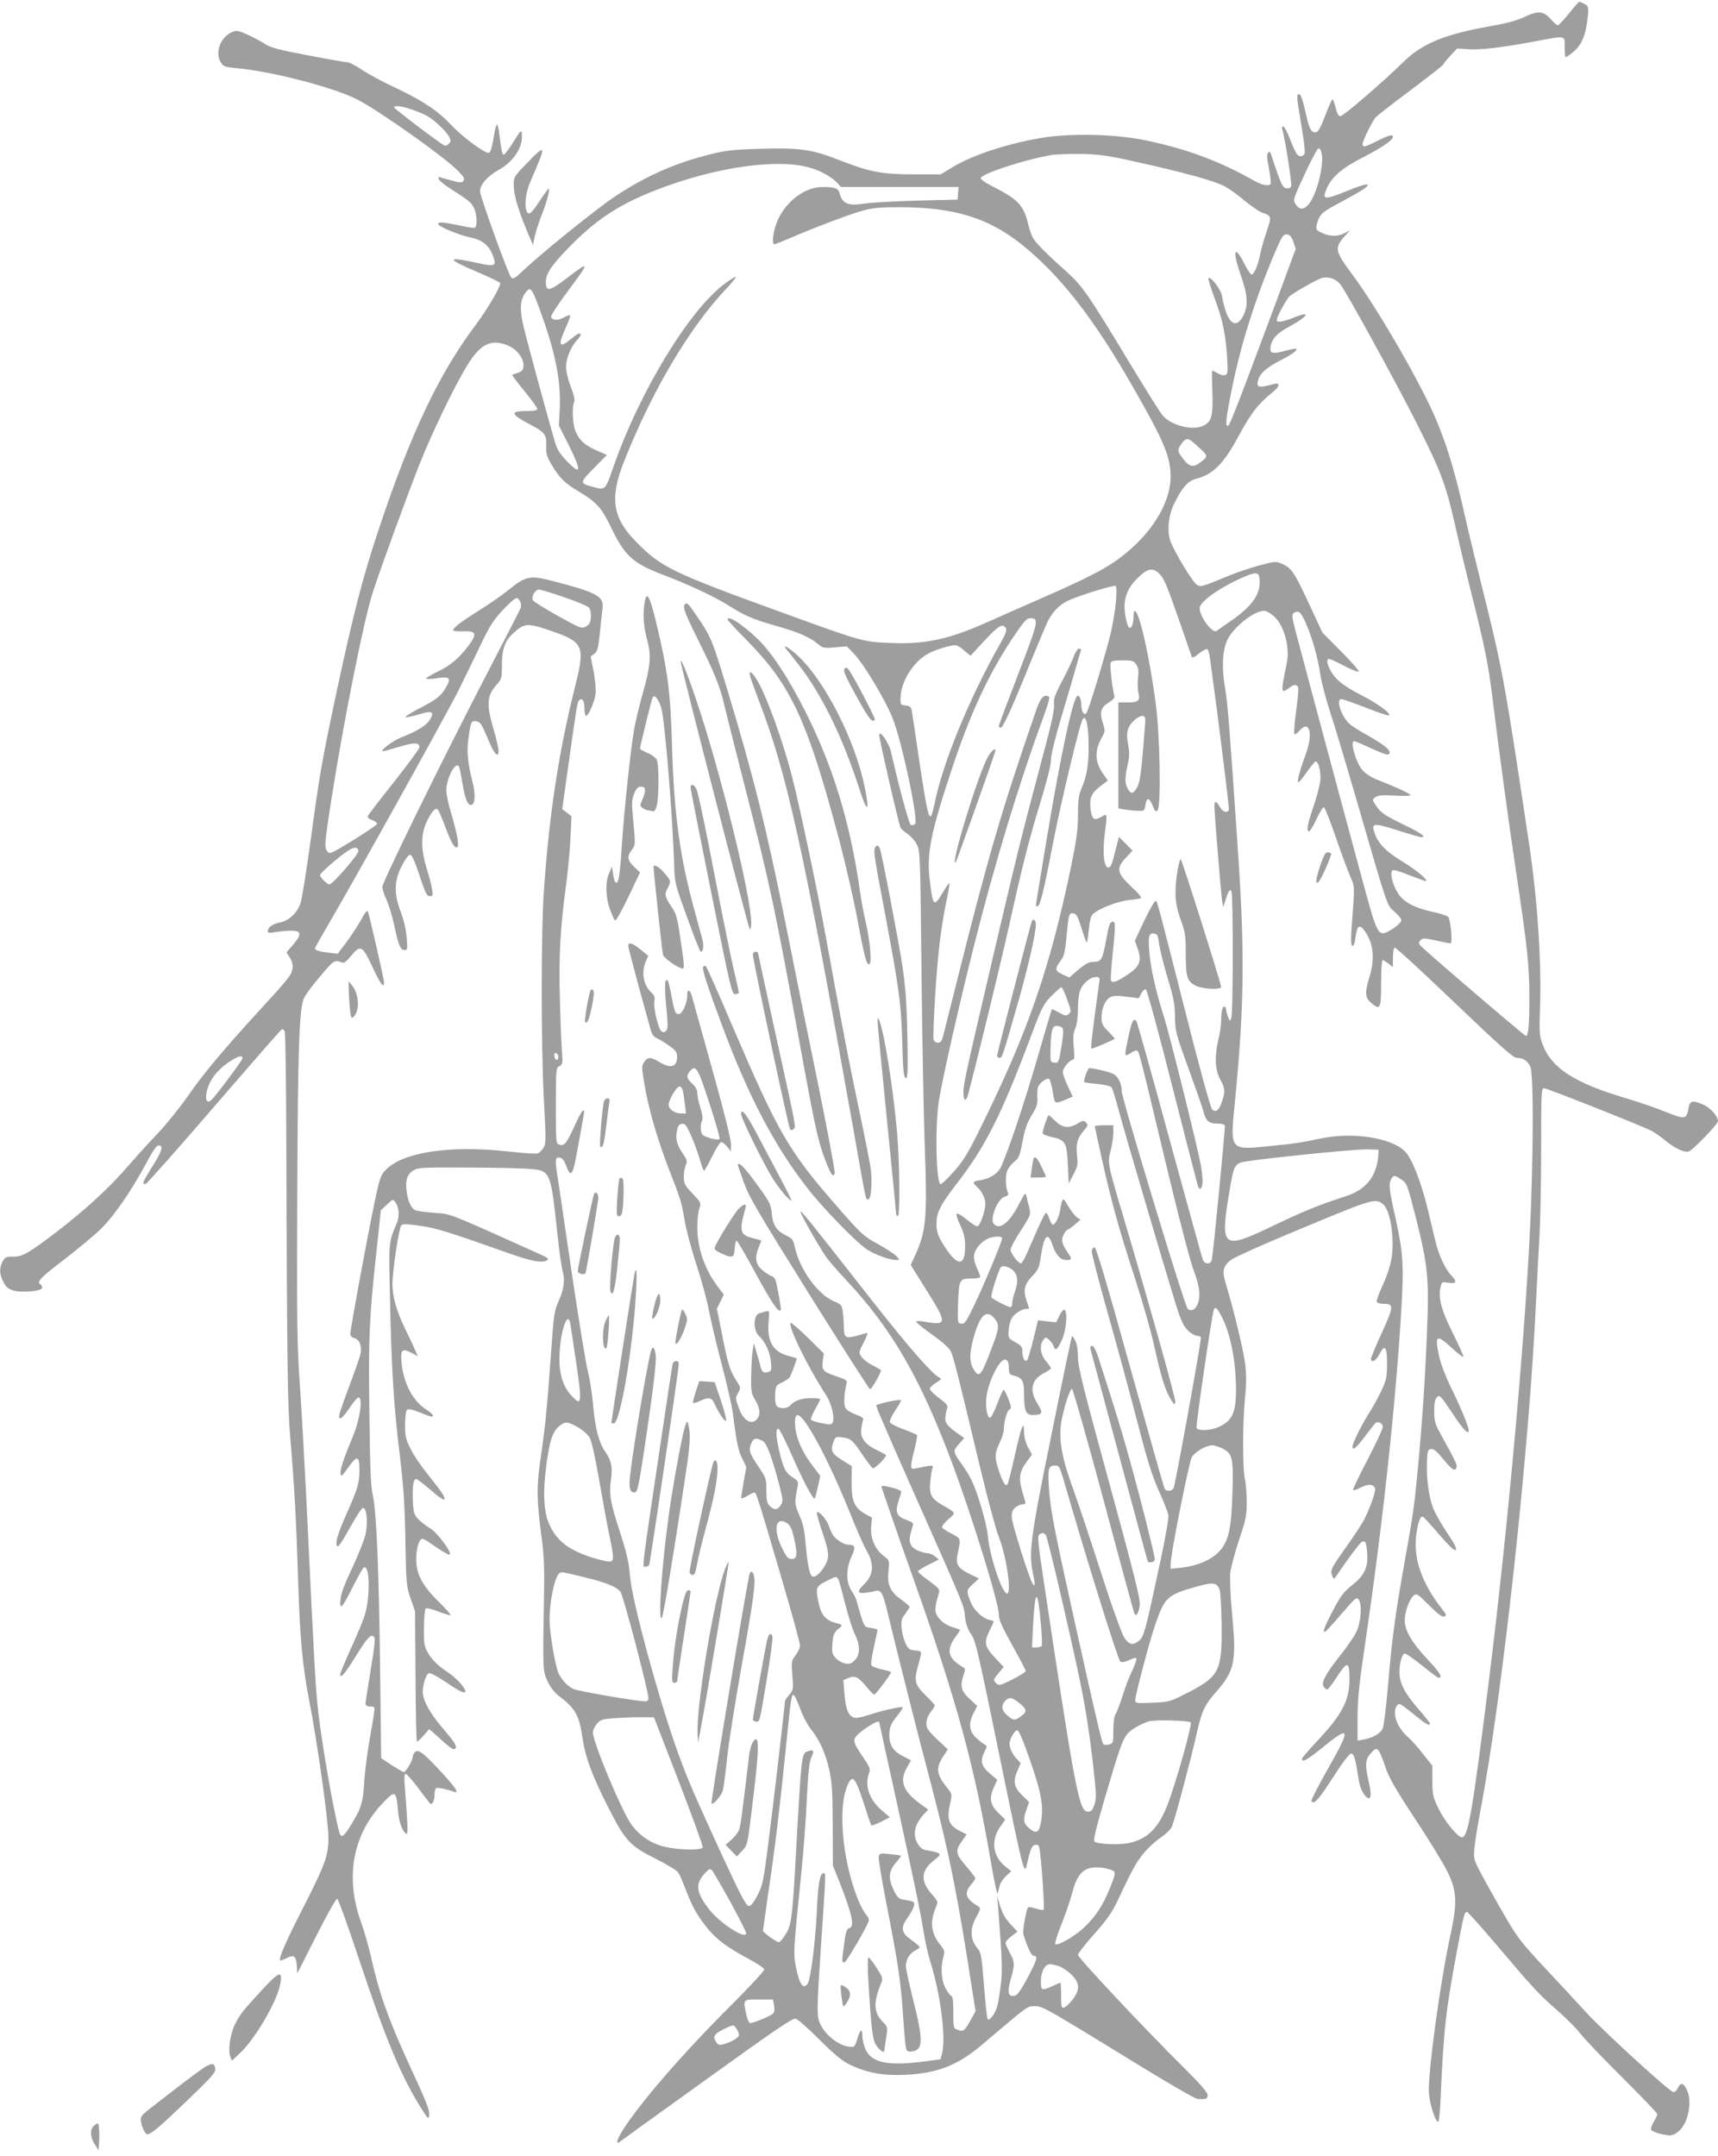 <?xml version="1.0" standalone="no"?>
<!DOCTYPE svg PUBLIC "-//W3C//DTD SVG 20010904//EN"
 "http://www.w3.org/TR/2001/REC-SVG-20010904/DTD/svg10.dtd">
<svg version="1.0" xmlns="http://www.w3.org/2000/svg"
 width="1020pt" height="1280pt" viewBox="0 0 1020 1280"
 preserveAspectRatio="xMidYMid meet">
<g transform="translate(0,1280) scale(0.1,-0.1)"
fill="#9e9e9e" stroke="none">
<path d="M9315 12720 c-31 -38 -61 -70 -66 -70 -5 0 -23 15 -40 34 -44 51 -76
54 -157 16 -46 -22 -109 -39 -202 -55 -274 -49 -407 -103 -519 -214 -117 -115
-356 -321 -373 -321 -11 0 -20 15 -28 50 -7 28 -15 50 -19 50 -3 0 -22 -41
-41 -91 -39 -101 -50 -115 -77 -100 -14 7 -25 38 -42 115 -16 71 -28 106 -37
106 -18 0 -18 1 13 -188 22 -139 24 -165 12 -173 -28 -18 -42 -2 -74 80 -17
47 -38 87 -44 89 -9 3 -11 -2 -8 -14 17 -58 58 -326 53 -339 -3 -10 -15 -15
-28 -13 -19 2 -29 19 -55 93 -17 50 -34 99 -37 110 -4 14 -8 17 -17 8 -8 -8
-7 -32 5 -93 8 -46 13 -87 10 -91 -10 -16 -49 -9 -94 16 -206 117 -398 189
-644 241 -178 38 -451 45 -625 15 -202 -34 -414 -104 -528 -175 l-68 -41 -160
0 c-188 0 -261 14 -435 82 -167 66 -237 76 -465 70 -157 -4 -209 -9 -295 -30
-215 -52 -396 -131 -581 -255 -113 -76 -422 -325 -533 -429 -56 -54 -71 -63
-81 -51 -17 18 -185 483 -185 512 0 40 43 89 110 127 93 52 147 138 138 217
-3 23 -8 17 -48 -48 -25 -40 -51 -75 -57 -77 -11 -4 -15 15 -29 125 -3 28 -9
52 -14 52 -4 0 -13 -36 -20 -81 -7 -47 -18 -83 -26 -86 -21 -8 -154 90 -225
165 -80 85 -168 144 -335 223 -70 32 -157 79 -194 104 -37 25 -76 45 -85 45
-10 0 -115 18 -234 41 -164 31 -224 46 -251 64 -19 13 -66 38 -103 56 -61 28
-71 30 -98 19 -71 -30 -105 -124 -67 -182 15 -23 26 -27 95 -33 204 -18 571
-113 713 -185 125 -63 517 -340 599 -424 36 -37 42 -48 32 -60 -10 -12 -21
-12 -79 5 -37 10 -68 19 -69 19 -1 0 0 -7 3 -15 3 -8 31 -31 62 -51 119 -76
131 -87 146 -119 19 -39 21 -112 4 -117 -6 -2 -48 4 -92 14 -94 20 -129 22
-124 7 5 -16 125 -65 192 -79 69 -14 109 -46 132 -106 24 -64 15 -69 -96 -44
-184 40 -182 24 5 -55 74 -32 135 -61 135 -66 0 -26 -77 -156 -148 -251 -216
-288 -382 -637 -571 -1203 -95 -282 -153 -508 -250 -960 -90 -423 -102 -491
-156 -889 -25 -182 -52 -352 -61 -378 -19 -57 -69 -104 -121 -114 -42 -7 -73
-29 -73 -51 0 -11 10 -13 47 -6 27 4 68 8 93 8 60 0 63 -21 11 -82 l-40 -47
21 -33 c15 -25 18 -43 14 -68 -7 -35 -27 -60 -202 -250 -205 -224 -331 -374
-418 -501 -50 -71 -131 -172 -181 -224 -50 -52 -131 -142 -181 -199 -102 -120
-249 -254 -414 -381 -172 -131 -205 -150 -262 -150 -43 0 -49 -3 -63 -30 -20
-39 -19 -73 5 -120 15 -30 29 -42 59 -51 50 -15 171 -4 171 16 0 8 -4 17 -10
20 -24 15 -1 39 132 141 79 60 176 141 217 179 81 76 188 229 281 403 38 71
59 102 72 102 30 0 21 -32 -37 -124 -58 -92 -65 -110 -40 -104 8 2 191 208
406 458 216 250 396 457 402 459 5 2 13 -3 17 -10 5 -7 9 -319 10 -694 4
-1272 7 -1522 23 -1715 25 -294 36 -502 47 -850 11 -347 25 -500 64 -706 50
-253 116 -727 116 -824 0 -104 -19 -157 -145 -405 -111 -217 -152 -312 -141
-323 2 -2 18 4 36 13 45 23 58 14 62 -42 l3 -48 113 223 c64 128 118 222 124
220 7 -3 64 -162 128 -354 159 -479 252 -702 373 -893 38 -60 42 -64 45 -39 4
30 -12 71 -126 318 -120 263 -174 416 -222 635 -13 55 -37 141 -55 190 -99
272 -51 528 133 717 69 72 75 68 86 -60 6 -62 25 -114 48 -128 11 -7 10 40 -8
274 -5 57 -4 82 4 82 6 0 39 -37 73 -82 34 -46 66 -87 71 -93 13 -14 28 13 28
52 0 17 4 35 10 38 8 5 66 -7 106 -22 33 -12 9 25 -73 114 -106 115 -138 140
-158 123 -8 -7 -15 -21 -15 -31 0 -21 -40 -89 -53 -89 -4 0 -36 19 -71 41
l-63 42 -6 506 c-7 599 -21 958 -44 1056 -12 55 -16 157 -20 490 -6 448 -1
563 43 964 l25 236 36 34 c34 32 37 33 49 16 24 -33 28 -83 9 -128 -48 -116
-47 -104 -40 -427 9 -434 22 -650 57 -935 24 -202 31 -302 35 -520 4 -259 6
-273 31 -345 l26 -75 3 -384 c1 -211 5 -386 8 -389 3 -3 20 12 39 34 l34 39
24 -20 c12 -12 45 -40 71 -64 33 -29 52 -40 59 -33 14 14 0 37 -79 129 -71 84
-113 160 -113 208 0 46 19 105 36 112 10 3 51 -19 106 -56 104 -73 140 -77 87
-10 -18 23 -56 56 -83 74 -59 38 -96 76 -122 125 -15 28 -19 54 -17 139 1 57
5 107 10 112 5 5 38 -3 76 -18 37 -14 69 -24 72 -21 3 3 -28 38 -68 77 -83 80
-124 146 -133 214 -8 55 2 128 20 152 12 17 18 14 89 -35 41 -29 80 -51 86
-49 20 7 -73 132 -115 156 -21 12 -52 36 -69 53 -27 28 -30 38 -34 111 -3 85
3 129 20 129 6 0 45 -30 87 -66 42 -38 78 -62 80 -55 5 15 -11 39 -98 148 -39
48 -86 117 -103 153 -28 56 -32 75 -32 142 0 43 5 82 11 88 8 8 28 4 74 -14
35 -14 67 -26 72 -26 19 0 5 20 -28 40 -82 51 -138 156 -150 280 -7 77 3 87
55 61 l42 -22 -15 33 c-7 18 -34 76 -60 128 -53 110 -76 192 -76 268 0 78 39
335 53 349 9 8 37 7 112 -4 97 -14 165 -35 523 -162 138 -49 201 -61 231 -42
11 7 2 16 -40 34 -565 254 -527 239 -629 247 -52 4 -103 11 -113 15 -24 10
-44 50 -52 107 -10 67 1 106 38 129 30 18 52 19 307 18 151 0 317 -4 368 -7
143 -10 140 -5 182 -392 10 -96 24 -193 30 -215 16 -53 8 -110 -24 -181 -25
-54 -29 -79 -46 -329 -23 -321 -34 -423 -62 -614 -23 -161 -22 -236 8 -461 14
-105 17 -181 14 -340 -8 -443 -8 -449 21 -511 16 -34 41 -67 65 -85 101 -77
122 -114 143 -254 17 -114 56 -219 149 -403 105 -207 130 -234 290 -314 63
-32 121 -67 129 -79 8 -12 27 -56 43 -98 40 -103 60 -141 115 -214 58 -77 121
-126 251 -196 55 -29 100 -59 102 -67 1 -8 -86 -102 -193 -209 -290 -288 -552
-591 -652 -753 -33 -55 -38 -81 -11 -60 7 6 239 173 516 372 407 293 508 362
526 357 13 -3 77 -60 143 -126 96 -95 134 -126 185 -150 99 -46 193 -63 323
-57 191 9 311 56 456 179 283 240 266 228 313 228 48 0 49 -1 651 -370 160
-98 301 -179 315 -180 50 -4 60 0 60 23 0 15 -44 66 -146 167 -235 233 -624
648 -624 665 0 8 43 64 96 123 73 82 105 127 136 192 88 187 110 227 153 282
24 31 71 75 103 97 34 23 64 52 70 68 19 47 110 390 142 531 34 153 50 189
121 269 110 125 121 182 94 464 -10 105 -14 207 -11 241 4 32 27 119 52 195
41 122 46 146 46 227 0 50 -5 111 -11 136 -14 60 -14 332 1 483 9 95 8 142 -1
212 -13 88 -69 320 -112 460 -25 82 -19 109 33 148 18 13 170 82 338 152 496
208 511 212 557 180 31 -22 54 -98 60 -200 6 -107 -10 -181 -63 -297 -20 -42
-33 -81 -30 -87 4 -6 22 -11 40 -11 63 0 62 -14 -9 -170 -36 -78 -65 -149 -65
-156 0 -29 30 -12 50 27 32 62 45 46 45 -57 0 -80 -4 -96 -33 -159 -18 -38
-51 -99 -74 -134 -45 -71 -98 -179 -98 -198 0 -28 22 -9 75 61 30 41 59 77 64
80 16 10 41 -5 41 -25 0 -11 -41 -98 -91 -195 -50 -96 -89 -177 -86 -180 3 -3
24 4 47 16 43 22 74 20 84 -5 6 -16 -30 -119 -66 -188 -11 -23 -61 -98 -110
-167 -73 -102 -88 -129 -83 -150 8 -31 14 -37 23 -24 65 97 147 207 158 211
22 8 26 0 31 -69 7 -83 -17 -132 -94 -192 -46 -37 -65 -62 -109 -147 -52 -98
-66 -137 -44 -124 5 3 49 51 97 107 81 94 87 99 100 82 21 -28 13 -138 -15
-194 -12 -25 -55 -87 -96 -139 -88 -111 -115 -163 -96 -186 7 -8 16 -15 20
-15 4 0 27 29 50 64 70 109 82 108 82 -2 0 -127 -44 -211 -194 -370 -48 -52
-88 -98 -88 -102 0 -25 26 -11 121 65 167 136 172 119 35 -122 -58 -102 -103
-190 -100 -195 15 -23 40 4 126 137 58 91 99 145 110 145 17 0 26 -32 44 -150
7 -50 25 -90 48 -109 26 -22 31 14 12 93 -23 102 -21 130 13 168 26 29 31 31
44 18 8 -8 27 -52 41 -97 22 -65 56 -126 177 -310 83 -125 169 -266 191 -311
58 -117 61 -186 20 -377 -62 -283 -137 -835 -128 -943 6 -72 41 -176 56 -167
4 3 11 73 14 157 17 392 31 509 97 861 40 214 44 227 59 227 5 0 82 -87 172
-192 216 -256 255 -298 370 -398 53 -47 111 -106 129 -130 18 -25 128 -141
246 -258 117 -117 213 -217 213 -222 0 -5 -9 -25 -21 -45 -12 -19 -19 -41 -16
-48 3 -7 30 -19 61 -26 51 -11 60 -11 88 6 66 38 100 178 63 257 -20 42 -37
46 -53 11 -6 -14 -18 -25 -26 -25 -21 0 -416 361 -521 476 -49 54 -160 173
-245 264 -144 155 -162 178 -247 326 -51 88 -111 196 -134 240 -39 75 -41 82
-35 144 3 36 19 135 35 220 131 680 290 2139 331 3030 6 124 15 295 20 380 5
85 10 318 10 518 0 335 1 362 17 362 17 0 567 -218 634 -251 19 -10 55 -34 79
-54 60 -50 117 -78 145 -71 24 6 175 163 175 181 0 27 -44 78 -83 95 -67 31
-84 27 -92 -19 -11 -66 -22 -68 -132 -23 -54 22 -161 59 -238 82 -307 91 -442
178 -496 319 -19 51 -21 69 -16 213 10 271 -14 637 -63 968 -136 911 -160
1049 -255 1430 -46 184 -103 418 -126 520 -55 246 -99 398 -162 554 -83 208
-351 675 -510 889 -101 135 -105 155 -45 223 l33 37 -32 -17 c-39 -20 -83 -21
-127 -2 -44 18 -48 27 -34 67 16 51 30 62 146 123 59 32 118 66 132 76 50 38
8 32 -106 -15 -133 -54 -147 -52 -116 18 29 66 90 119 205 178 119 61 187 107
187 126 0 18 -24 11 -102 -28 -65 -33 -78 -35 -78 -14 0 20 56 133 77 158 10
11 105 85 211 164 105 79 192 147 192 151 0 4 18 27 41 51 l40 43 62 -4 c71
-6 200 9 399 46 190 36 178 38 178 -34 0 -33 2 -60 6 -60 3 0 21 12 40 28 46
35 71 84 84 163 15 98 14 114 -15 127 -14 7 -27 12 -29 12 -2 0 -30 -31 -61
-70z m-6873 -569 c30 -10 69 -26 88 -36 43 -22 118 -92 136 -126 12 -24 12
-30 -2 -43 -9 -9 -21 -13 -27 -9 -39 22 -297 218 -297 225 0 14 44 9 102 -11z
m5404 -257 c17 -66 -25 -239 -72 -301 -30 -39 -58 -42 -80 -8 -19 29 -20 26
67 213 32 67 62 122 68 122 6 0 14 -12 17 -26z m-1082 -59 c273 -61 443 -108
503 -139 26 -13 81 -52 121 -86 41 -34 88 -66 105 -72 57 -19 58 -22 27 -113
-16 -46 -34 -110 -40 -142 -13 -64 -35 -113 -50 -113 -5 0 -26 32 -45 70 -36
72 -59 85 -48 27 3 -18 19 -70 35 -117 37 -106 39 -172 7 -229 -46 -83 -97
-33 -124 122 -6 38 -67 118 -80 106 -3 -4 12 -53 33 -111 50 -132 68 -216 77
-350 6 -96 5 -109 -10 -114 -10 -4 -30 0 -45 10 -16 9 -30 16 -33 16 -2 0 -2
-56 1 -125 5 -140 -4 -177 -49 -200 -64 -34 -190 -4 -246 58 -11 12 -94 144
-184 292 -259 430 -294 480 -390 565 -105 94 -173 161 -194 194 -9 13 -23 53
-31 87 -26 110 -61 147 -212 223 -41 21 -72 42 -69 49 9 28 273 113 422 137
33 5 116 7 185 6 105 -3 159 -11 334 -51z m-1954 -31 c65 -19 127 -54 160 -89
l23 -25 349 0 349 0 -3 -37 -3 -38 -245 -6 c-135 -4 -275 -12 -312 -18 -91
-15 -128 0 -143 61 -8 30 -28 38 -100 38 -103 0 -212 -79 -266 -193 -27 -58
-40 -147 -21 -147 4 0 43 15 87 34 147 64 359 144 435 165 59 17 104 21 219
21 322 0 526 -62 724 -219 228 -182 427 -435 662 -846 187 -326 225 -416 225
-536 0 -127 -78 -277 -206 -400 -122 -116 -215 -169 -564 -322 -107 -47 -246
-108 -308 -136 -236 -106 -377 -137 -584 -128 -163 6 -169 8 -643 180 -655
238 -719 269 -867 419 -142 144 -160 261 -72 481 167 421 390 796 608 1025 32
34 57 65 54 68 -3 2 -34 -17 -69 -43 -212 -161 -504 -643 -659 -1090 -47 -135
-45 -134 -125 -112 -74 20 -73 25 11 110 l77 78 -59 26 c-71 32 -101 57 -125
110 -19 41 -25 142 -10 179 5 13 -2 45 -20 90 -16 40 -28 91 -28 116 -1 52 29
123 66 162 15 15 23 31 19 35 -7 8 -13 5 -71 -41 -55 -44 -61 -20 -19 72 19
41 32 77 29 80 -3 3 -20 -3 -38 -13 -37 -20 -70 -17 -75 5 -1 9 43 76 98 150
134 179 134 185 -3 80 -94 -72 -120 -81 -125 -43 -8 56 18 101 118 206 168
176 304 268 530 357 350 137 726 192 920 134z m2869 -440 l14 -41 -116 -314
c-220 -591 -275 -733 -286 -737 -18 -6 -13 43 24 225 52 255 129 502 239 768
57 135 64 147 89 143 16 -2 26 -15 36 -44z m279 -252 c31 -37 340 -599 454
-827 150 -297 175 -367 238 -650 17 -77 56 -238 86 -358 78 -310 100 -419 124
-612 38 -313 100 -767 145 -1066 63 -420 75 -532 75 -720 0 -166 -6 -229 -20
-229 -9 0 -609 514 -628 538 -10 13 -9 19 2 31 13 13 24 12 91 -2 41 -10 81
-17 87 -17 13 0 1 139 -14 157 -5 7 -46 20 -89 29 -114 25 -177 59 -212 116
-31 49 -46 121 -29 132 6 4 50 -9 98 -29 49 -19 92 -35 98 -35 22 0 -54 65
-132 112 -99 60 -145 105 -168 165 -26 68 -15 71 133 24 72 -23 135 -41 142
-41 33 0 -2 25 -112 78 -103 50 -128 67 -152 102 -29 41 -29 42 -10 57 16 12
41 14 118 10 53 -3 95 -1 92 3 -6 10 -83 46 -183 85 -47 18 -83 40 -102 62
-40 46 -77 173 -50 173 5 0 49 -18 96 -40 94 -43 114 -48 114 -26 0 19 -44 52
-140 106 -41 23 -86 51 -98 63 -50 46 -82 147 -48 147 8 0 72 -23 142 -50 71
-28 133 -49 139 -47 21 7 -64 70 -166 122 -71 36 -119 69 -146 98 -39 42 -63
100 -48 115 4 4 44 -13 90 -38 46 -24 88 -41 92 -37 4 4 -43 58 -105 120
l-111 112 -71 153 c-92 199 -111 229 -164 253 -43 18 -43 18 -137 -7 -52 -14
-132 -41 -179 -60 -166 -68 -167 -69 -192 -57 -23 10 -131 188 -158 258 -22
57 -14 151 18 218 48 101 84 142 134 155 99 25 163 89 248 247 80 148 119 197
218 277 12 10 22 24 22 32 0 12 -8 12 -56 -1 -65 -17 -78 -9 -62 38 13 37 55
72 138 114 66 33 105 65 80 65 -7 0 -39 -7 -73 -16 -67 -17 -82 -10 -72 36 10
43 39 73 109 111 115 62 133 97 28 54 -65 -26 -102 -32 -102 -15 0 19 58 125
76 141 30 25 164 101 193 109 38 10 83 -5 109 -38z m-4740 -187 c85 -240 115
-401 104 -576 l-4 -75 62 -123 c74 -149 70 -176 -14 -89 -40 41 -58 70 -70
109 -52 179 -181 654 -194 718 -17 86 -12 136 20 176 29 37 37 26 96 -140z
m-188 -183 c45 -22 82 -77 78 -116 -2 -23 -10 -32 -33 -39 -16 -5 -32 -11 -34
-13 -2 -1 31 -45 73 -96 42 -51 76 -99 76 -105 0 -9 -19 -13 -64 -13 -100 0
-95 -19 21 -80 87 -45 99 -61 96 -126 -2 -45 2 -62 32 -113 45 -77 81 -112
163 -160 103 -61 135 -97 190 -212 82 -171 130 -214 318 -285 143 -54 300
-128 377 -177 96 -61 151 -85 283 -122 134 -38 202 -67 251 -109 28 -23 35
-25 100 -19 l71 6 43 -45 c54 -54 187 -276 228 -380 56 -140 155 -608 134
-629 -7 -7 -18 -9 -25 -7 -11 5 -70 223 -118 434 -12 55 -69 136 -70 100 0
-24 117 -533 127 -551 5 -7 24 -24 43 -37 19 -13 44 -41 54 -63 19 -37 20 -76
27 -750 4 -390 13 -854 19 -1030 16 -428 9 -509 -52 -647 l-31 -67 98 -157
c120 -192 119 -205 -22 -179 -25 4 -43 4 -43 -2 0 -5 43 -40 96 -77 61 -44
101 -80 110 -100 16 -35 48 -163 169 -671 46 -192 97 -384 114 -426 46 -115
79 -339 50 -339 -29 0 -104 222 -114 343 -7 73 -61 258 -98 332 -10 22 -34 61
-52 86 -59 83 -59 84 -23 125 l32 37 -22 16 c-79 55 -94 74 -89 110 2 20 7 43
11 53 6 12 -6 27 -48 58 -31 23 -56 48 -56 55 0 8 17 24 37 36 34 21 35 24 17
33 -46 26 -175 174 -394 452 -377 481 -421 536 -427 531 -5 -6 101 -194 149
-265 16 -24 69 -85 118 -137 276 -294 445 -586 639 -1107 118 -319 271 -815
271 -881 0 -32 17 -71 80 -184 44 -79 80 -148 80 -153 0 -5 -36 -28 -79 -50
-72 -36 -81 -38 -95 -24 -21 20 -20 23 14 63 l29 35 -49 52 c-64 68 -70 92
-36 161 14 29 26 55 26 57 0 3 -14 7 -30 11 -36 8 -88 57 -105 100 -29 70 -29
74 10 110 l37 34 -61 30 c-70 36 -80 57 -62 133 16 73 15 75 -38 103 -27 13
-53 30 -57 36 -4 8 10 26 35 49 48 40 49 38 -32 84 -68 39 -81 63 -74 139 3
34 9 71 13 81 8 20 1 20 -93 0 -30 -6 -33 -4 -33 17 0 13 9 57 20 98 10 41 17
78 15 81 -3 4 -39 20 -81 35 -41 15 -78 34 -81 42 -3 7 11 38 31 68 20 30 36
58 36 61 0 7 -58 -1 -112 -16 l-37 -11 13 -37 c8 -20 94 -219 193 -442 327
-736 316 -709 322 -776 5 -44 15 -73 34 -102 30 -42 36 -67 193 -832 114 -556
126 -603 139 -545 23 101 31 120 52 123 19 3 22 -3 27 -40 13 -97 28 -339 22
-345 -3 -3 -24 0 -46 7 -22 7 -43 11 -46 7 -12 -12 -34 -141 -28 -161 23 -73
47 -126 59 -126 29 0 23 -23 -32 -127 -42 -78 -64 -109 -79 -111 -39 -6 -45
18 -24 96 26 92 25 103 -5 160 -14 26 -25 52 -25 59 0 7 16 24 35 39 l36 27
-34 36 c-40 42 -55 69 -74 131 l-13 45 5 -55 c25 -327 27 -380 17 -470 -6 -52
-16 -112 -22 -132 -12 -43 -45 -86 -56 -75 -4 4 -14 94 -22 200 -12 155 -18
196 -32 212 -51 58 -55 120 -13 196 26 49 27 52 9 63 -73 44 -84 77 -41 128
14 16 25 33 25 38 0 5 -23 35 -50 67 -67 77 -70 94 -32 149 l31 44 -39 20
c-69 35 -81 70 -58 169 11 49 11 52 -19 88 -63 79 -68 116 -25 183 l29 45 -64
60 c-53 51 -63 65 -63 94 0 21 10 47 25 67 14 18 25 36 25 40 0 3 -24 30 -53
58 -63 60 -71 87 -50 165 29 105 30 99 -13 103 -34 3 -41 8 -57 40 -10 21 -21
61 -24 90 -4 46 -1 58 21 87 14 19 26 38 26 42 0 4 -23 24 -51 44 -65 47 -83
88 -74 170 6 62 6 62 -28 88 -52 39 -80 105 -75 173 l5 55 -39 21 c-66 37 -83
77 -82 189 l1 95 -59 37 c-62 39 -69 56 -48 113 10 24 14 26 51 21 50 -7 61
-15 120 -104 27 -39 54 -75 60 -79 10 -6 78 60 79 77 0 3 -23 16 -51 29 -73
34 -102 73 -96 125 3 22 8 47 11 55 5 11 -7 20 -44 33 -27 10 -55 27 -61 39
-11 20 -7 92 7 144 5 19 -2 24 -59 43 -81 27 -90 38 -82 93 l6 43 -95 94 c-53
52 -99 91 -102 88 -18 -18 103 -265 212 -432 33 -51 52 -138 36 -163 -7 -10
-20 -10 -63 -1 -30 6 -58 15 -63 19 -5 5 6 33 23 63 17 30 31 57 31 61 0 3
-25 6 -55 6 -57 0 -101 -16 -124 -44 -17 -20 -65 -21 -80 -2 -7 8 -11 37 -9
68 3 50 5 54 39 70 19 9 40 22 46 30 8 10 43 103 43 114 0 1 -20 7 -44 13 -95
24 -133 86 -123 203 6 67 5 69 -16 63 -12 -4 -29 -9 -38 -11 -37 -10 -39 -101
-3 -135 38 -35 65 -94 71 -154 5 -48 3 -54 -16 -60 -27 -8 -37 -1 -46 32 -3
16 -14 53 -23 83 l-16 55 -7 -40 c-4 -22 -8 -88 -9 -146 -2 -99 0 -110 24
-151 29 -49 32 -84 12 -110 -32 -43 -85 -11 -111 67 -19 53 -19 58 -3 86 17
29 17 30 -13 77 -36 58 -49 97 -84 280 l-29 143 21 42 20 42 -34 45 c-78 101
-123 230 -123 353 0 44 5 95 12 113 11 32 10 35 -40 88 -47 49 -52 59 -52 100
0 25 5 56 12 70 9 22 7 31 -15 63 -38 56 -47 87 -39 135 6 34 12 44 30 46 19
3 27 -7 53 -65 17 -37 40 -100 52 -140 11 -40 24 -73 27 -73 3 0 25 38 48 85
23 47 47 85 54 85 7 0 22 -12 35 -27 l22 -28 1 43 c0 25 -40 187 -95 385 -115
412 -120 431 -135 485 -12 49 -30 56 -30 12 0 -46 -29 -110 -50 -110 -21 0
-24 7 -45 114 -8 43 -17 81 -20 84 -18 19 -21 -28 -10 -148 11 -114 11 -137 0
-149 -11 -11 -17 -12 -29 -2 -19 16 -49 146 -41 181 4 19 0 31 -16 46 -49 44
-63 119 -35 186 l15 34 -46 37 c-48 39 -73 47 -73 22 0 -8 28 -115 61 -237 34
-123 66 -240 72 -261 7 -27 18 -42 36 -50 14 -6 47 -26 74 -45 39 -28 47 -39
47 -66 0 -60 -38 -72 -105 -31 -51 31 -70 31 -91 0 -15 -23 -15 -32 1 -126 24
-147 76 -326 143 -501 74 -190 78 -202 97 -316 9 -52 40 -169 70 -260 30 -92
64 -216 75 -277 12 -60 45 -202 75 -315 30 -113 59 -241 65 -285 25 -188 32
-223 56 -272 l25 -52 -16 -88 c-8 -48 -15 -92 -15 -96 0 -5 16 0 36 12 19 12
39 21 44 21 10 0 29 -61 169 -540 56 -190 101 -356 101 -369 0 -12 -12 -38
-26 -57 -26 -33 -26 -38 -20 -120 7 -81 6 -86 -18 -115 -15 -17 -26 -35 -26
-40 0 -20 -72 -640 -100 -854 -27 -210 -32 -236 -62 -295 -24 -46 -39 -65 -52
-65 -16 0 -46 57 -154 290 -166 361 -209 460 -267 620 -112 310 -273 901 -285
1050 -6 78 -19 134 -58 256 -58 176 -67 229 -55 314 11 74 3 114 -32 164 -40
58 -62 142 -74 282 -6 68 -20 156 -30 194 -11 39 -54 302 -96 585 -41 283 -80
542 -85 576 -16 97 -14 116 12 112 16 -2 27 -16 39 -48 29 -78 41 -59 70 110
16 85 31 170 34 188 11 58 -11 34 -54 -63 -48 -104 -60 -120 -91 -110 -19 6
-20 13 -20 230 0 218 1 225 21 236 20 10 21 17 15 87 -3 43 -9 184 -12 314 -7
254 2 422 38 683 11 83 22 206 25 274 l6 125 -28 22 -27 21 32 229 c54 383 57
405 68 416 18 18 32 -2 32 -48 0 -24 4 -44 9 -44 14 0 49 79 56 125 4 24 0 80
-10 134 l-18 94 22 16 c18 14 23 33 32 121 6 58 13 124 16 147 9 74 -30 95
-308 167 -122 31 -150 25 -247 -54 -39 -32 -120 -88 -179 -125 -109 -68 -153
-102 -153 -117 0 -4 25 -7 56 -6 81 4 89 -13 37 -83 -57 -76 -110 -121 -186
-157 -37 -18 -67 -36 -67 -40 0 -5 27 -4 61 1 80 13 90 3 56 -55 -30 -51 -55
-71 -166 -128 -46 -24 -79 -46 -73 -48 6 -2 41 6 79 17 79 24 94 17 65 -32
-22 -35 -76 -68 -173 -106 -48 -19 -129 -81 -105 -81 4 0 47 12 95 26 91 28
121 27 121 -2 0 -9 -68 -101 -150 -205 -83 -104 -153 -196 -156 -203 -3 -9 6
-18 26 -25 18 -6 30 -16 28 -23 -3 -7 -67 -50 -143 -97 -130 -80 -138 -83
-151 -66 -20 26 -18 41 25 320 75 473 190 1048 243 1215 44 137 205 578 279
765 71 180 205 458 281 583 82 136 151 166 258 114z m4102 -611 c41 -38 40
-44 -14 -82 -36 -26 -61 -18 -98 33 -28 38 -29 42 -15 69 8 15 23 32 32 38 19
10 26 6 95 -58z m-249 -737 c29 -29 42 -60 129 -309 32 -93 61 -176 63 -183 3
-9 17 -4 44 19 22 17 44 29 49 25 5 -3 12 -25 15 -48 55 -398 116 -895 113
-905 -9 -23 -36 -14 -54 17 -21 37 -32 38 -32 4 0 -43 40 -526 46 -564 l7 -35
9 30 c21 66 29 80 39 64 11 -17 11 -726 -1 -754 -7 -19 -9 -18 -19 8 -6 16
-11 34 -11 42 0 8 -4 16 -9 19 -12 8 -21 -28 -21 -84 0 -25 -7 -74 -16 -110
-24 -101 -20 -182 10 -237 30 -53 32 -73 10 -135 -17 -50 -34 -63 -57 -45 -9
7 -74 242 -166 607 -175 687 -160 630 -172 630 -6 0 -35 -53 -66 -117 l-55
-117 18 -52 c24 -72 10 -104 -69 -155 -60 -39 -81 -46 -91 -31 -3 5 1 71 9
148 19 188 19 206 -2 202 -13 -2 -21 -25 -34 -99 -22 -124 -30 -139 -76 -139
-28 0 -47 -10 -90 -46 l-54 -47 -40 18 c-46 21 -48 34 -13 80 21 28 27 50 35
137 14 144 16 150 41 146 18 -2 27 -18 48 -85 14 -45 28 -84 31 -88 3 -3 9 29
13 72 4 47 12 83 21 93 30 33 150 80 219 87 37 3 69 9 71 13 3 4 -22 33 -56
64 -90 85 -95 111 -30 179 l35 37 -40 41 -41 41 -23 -91 c-18 -73 -26 -91 -40
-91 -26 0 -35 88 -21 199 16 128 17 124 -23 100 -42 -24 -54 -13 -62 57 -6 60
7 87 62 129 l41 31 -30 44 c-45 64 -48 131 -12 199 28 51 28 51 12 101 -20 63
-11 92 38 121 23 14 34 27 31 38 -12 43 -28 182 -22 196 4 11 21 15 70 15 59
0 67 -3 82 -25 13 -19 15 -38 11 -78 -4 -29 -3 -69 2 -89 11 -48 0 -58 -66
-58 l-53 0 0 -315 0 -314 33 -6 c17 -3 52 -7 77 -8 44 -2 45 -1 50 32 7 49 24
48 43 -1 14 -34 19 -40 29 -29 23 22 15 445 -11 641 -26 189 -61 373 -92 477
-22 72 -39 87 -39 35 0 -41 -11 -73 -24 -69 -16 5 -35 105 -28 152 7 58 34
105 86 153 53 49 82 53 119 16z m595 -31 c9 -87 -41 -159 -167 -247 -40 -28
-80 -55 -87 -61 -28 -20 -113 101 -100 143 14 42 137 125 266 179 69 29 84 26
88 -14z m-852 -127 c-3 -45 -17 -129 -30 -188 -29 -124 -133 -468 -147 -483
-13 -13 -29 12 -29 47 0 32 -9 58 -21 58 -26 0 -99 -336 -184 -847 -36 -216
-65 -395 -65 -398 0 -3 4 -5 10 -5 15 0 37 89 91 370 49 253 162 726 179 744
19 20 32 -42 33 -153 2 -119 -10 -189 -45 -269 -14 -33 -18 -69 -18 -150 0
-85 -8 -145 -39 -297 -126 -608 -255 -985 -537 -1555 -75 -154 -103 -199 -159
-263 -38 -42 -74 -77 -80 -77 -28 0 -35 358 -9 505 27 158 123 579 209 920
121 479 264 950 399 1318 45 125 52 149 39 154 -27 11 -46 -11 -71 -83 -207
-599 -285 -866 -482 -1654 -34 -135 -66 -262 -71 -282 -7 -28 -15 -38 -30 -38
-11 0 -23 8 -26 17 -4 9 1 134 10 277 16 246 35 403 72 575 8 41 14 76 12 78
-3 2 -20 -22 -38 -53 -55 -92 -60 -87 -79 70 -19 157 4 276 128 651 112 337
216 563 362 784 65 97 85 121 104 121 57 0 54 -12 -68 -330 -64 -166 -116
-305 -116 -311 0 -5 5 -9 11 -9 14 0 69 121 175 383 48 117 95 229 105 249 30
59 73 102 126 125 69 31 266 91 277 85 5 -3 6 -41 2 -86z m-3275 18 c74 -25
140 -53 147 -62 7 -9 12 -35 10 -57 -2 -30 -9 -43 -29 -54 -26 -14 -32 -12
-169 64 -78 44 -145 85 -147 93 -9 21 15 62 36 62 10 0 79 -20 152 -46z m-262
-26 c5 -13 6 -30 2 -38 -3 -9 -97 -191 -208 -405 -260 -502 -613 -1222 -613
-1250 0 -13 11 -47 25 -77 14 -30 34 -97 45 -149 26 -120 37 -149 62 -149 18
0 18 5 12 78 -4 47 -18 105 -35 150 -39 99 -39 175 -1 257 16 33 36 66 45 73
14 12 18 10 30 -15 8 -15 29 -72 46 -125 27 -81 36 -98 53 -98 18 0 19 4 13
43 -4 23 -18 78 -32 122 -35 113 -35 205 1 278 29 61 52 85 66 71 5 -5 26 -56
48 -114 27 -72 46 -106 57 -109 16 -3 17 3 12 45 -3 27 -20 93 -36 148 -17 54
-31 118 -31 143 0 72 54 176 75 143 3 -4 12 -48 20 -97 17 -100 32 -135 54
-131 22 4 25 63 7 134 -29 113 -36 184 -25 258 14 102 16 108 47 104 23 -3 31
-15 67 -100 38 -94 65 -124 65 -74 0 13 -13 70 -30 127 -43 150 -40 198 20
266 28 31 30 39 30 116 0 97 19 147 74 194 62 56 83 56 240 0 168 -60 179 -88
123 -312 -98 -388 -156 -763 -188 -1225 -17 -239 -17 -918 0 -1237 13 -244 13
-264 -3 -288 -9 -14 -24 -29 -33 -32 -9 -4 -91 2 -183 12 -342 37 -619 -5
-720 -110 -30 -31 -36 -48 -67 -197 -43 -204 -143 -748 -143 -776 0 -13 9 -22
24 -26 33 -8 48 -53 34 -103 -6 -21 -34 -101 -63 -178 -29 -77 -55 -152 -59
-167 -11 -49 16 -32 62 38 25 38 47 62 54 58 22 -14 3 -135 -36 -229 -57 -137
-77 -198 -74 -223 3 -21 9 -15 47 38 52 74 66 69 65 -23 -1 -75 -11 -107 -80
-262 -53 -120 -68 -176 -49 -185 6 -3 38 47 72 110 35 63 69 116 77 118 22 5
32 -80 17 -153 -7 -33 -42 -122 -78 -199 -45 -94 -68 -154 -71 -189 -7 -71 8
-56 73 73 30 60 59 111 64 114 39 24 40 -192 2 -297 -11 -32 -48 -118 -81
-191 -33 -73 -60 -139 -60 -145 0 -30 28 3 91 105 72 115 91 136 110 117 8 -8
3 -58 -20 -196 -17 -102 -31 -193 -31 -201 0 -10 9 -16 24 -16 14 0 27 -3 29
-7 3 -5 -8 -78 -24 -163 -15 -85 -31 -202 -35 -260 -8 -137 -17 -170 -73 -262
-46 -78 -65 -93 -75 -60 -31 106 -102 510 -125 707 -18 158 -23 252 -66 1150
-14 292 -34 649 -44 795 -17 234 -19 365 -16 1130 3 864 11 1107 39 1173 7 18
50 76 96 130 82 98 87 101 131 83 11 -5 27 7 53 39 57 69 67 63 127 -65 50
-106 69 -131 69 -91 0 18 -85 391 -96 421 -3 9 -18 -9 -40 -50 -20 -36 -59
-96 -87 -133 l-52 -69 -52 6 c-58 7 -83 15 -83 26 0 4 43 80 95 169 136 231
687 1222 756 1360 32 64 89 182 128 263 59 124 81 158 137 217 36 39 73 71 81
71 7 0 17 -10 22 -22z m4479 -91 c57 -54 91 -181 72 -272 -38 -188 -38 -187
25 -141 13 10 25 12 34 6 13 -7 12 -27 -3 -145 -10 -74 -15 -139 -11 -143 3
-4 18 6 31 21 57 66 81 -15 39 -132 -37 -103 -54 -164 -48 -174 3 -5 25 21 50
57 25 36 50 66 54 66 15 0 29 -48 29 -97 0 -26 -15 -90 -34 -147 -42 -124 -50
-162 -37 -171 7 -3 25 25 46 70 19 42 40 75 45 73 6 -2 37 -80 69 -173 32 -94
71 -199 86 -234 30 -70 29 -48 9 -317 -4 -61 -3 -93 4 -98 7 -4 13 8 17 31 12
77 15 84 32 81 10 -2 30 -27 45 -57 35 -66 37 -149 8 -243 -28 -91 -26 -121
11 -152 55 -46 59 -37 59 130 0 68 4 124 9 124 4 0 20 -9 35 -21 l26 -20 0 55
c0 30 4 57 10 61 5 3 164 -143 354 -325 273 -261 351 -330 371 -330 37 0 62
-16 80 -50 18 -35 20 -387 5 -825 -24 -654 -131 -1865 -250 -2820 -95 -760
-122 -921 -157 -932 -21 -7 -101 87 -140 166 -35 71 -38 82 -39 167 l0 92 -54
68 c-29 38 -70 84 -91 102 -65 56 -96 145 -65 187 12 17 18 14 95 -48 77 -63
101 -77 101 -59 0 4 -29 41 -65 82 -87 101 -116 157 -116 223 0 53 12 100 29
111 6 3 51 -28 102 -69 51 -41 96 -75 100 -75 28 0 11 29 -66 111 -92 98 -134
170 -134 230 0 47 26 123 51 145 19 17 22 16 94 -56 52 -52 78 -71 90 -66 14
5 13 11 -13 44 -125 158 -176 311 -151 457 11 71 24 99 40 89 5 -3 48 -50 95
-105 60 -70 90 -97 97 -90 7 7 -7 36 -47 95 -31 47 -68 109 -81 139 -30 64
-47 183 -43 287 3 68 5 75 24 78 16 2 34 -13 70 -57 55 -67 72 -78 81 -54 6
16 -1 31 -93 198 -34 61 -39 78 -39 137 0 50 4 72 17 84 15 15 21 9 90 -94 63
-97 98 -133 98 -104 0 22 -44 129 -100 244 -41 84 -67 153 -78 207 -24 115
-12 121 74 42 37 -34 69 -59 72 -56 3 3 -25 66 -62 140 -70 139 -89 213 -72
280 6 25 9 26 46 20 48 -8 52 6 16 44 -37 39 -75 122 -95 208 -11 43 -30 126
-44 184 -39 160 -95 304 -135 343 -81 82 -308 117 -498 78 -136 -28 -149 -30
-317 -47 -225 -22 -224 -24 -196 256 56 569 60 883 20 1479 -52 770 -62 891
-77 981 -23 133 -16 241 19 302 48 82 171 171 220 160 12 -3 37 -19 55 -36z
m183 -32 c38 -84 74 -210 88 -310 7 -44 32 -141 56 -215 25 -74 99 -322 165
-550 184 -634 174 -603 220 -643 22 -19 40 -41 40 -50 0 -20 -81 -77 -109 -77
-27 0 -44 34 -80 162 -25 84 -337 1246 -439 1631 -22 84 -23 100 -11 108 28
18 41 8 70 -56z m-1779 -35 c7 -11 -2 -36 -33 -90 -182 -320 -341 -707 -389
-945 -7 -33 -16 -67 -20 -75 -15 -27 -28 28 -70 310 -22 151 -43 289 -46 307
-5 27 -11 32 -38 35 -30 3 -31 4 -29 50 3 96 80 215 168 260 41 22 127 48 157
48 10 0 34 -14 53 -32 l37 -31 85 92 c84 90 106 102 125 71z m828 -542 c0 -13
-7 -101 -15 -197 -11 -127 -20 -182 -33 -204 -24 -42 -38 -44 -58 -6 -17 33
-16 63 5 159 7 31 6 63 -1 100 -14 70 -5 105 34 142 37 35 68 37 68 6z m-4672
-780 c3 -18 -153 -198 -172 -198 -14 0 -56 42 -56 55 0 7 42 47 93 89 92 77
128 91 135 54z m4754 -553 c5 -33 27 -123 50 -200 36 -117 43 -155 44 -230 1
-86 4 -99 81 -310 44 -121 83 -233 87 -250 14 -58 32 -75 80 -75 25 0 46 -5
48 -11 4 -11 -69 -760 -77 -796 -3 -15 -13 -23 -25 -23 -12 0 -24 9 -29 23 -5
12 -93 333 -197 712 -103 380 -192 696 -197 703 -17 22 -28 -1 -48 -95 -25
-120 -25 -118 15 -94 26 17 36 18 43 9 6 -7 40 -141 77 -298 142 -599 225
-928 256 -1010 34 -91 40 -152 18 -197 -14 -30 -35 -38 -56 -24 -16 9 -392
1251 -392 1292 0 44 -21 89 -49 103 -28 15 -140 40 -146 34 -12 -12 -34 -78
-27 -82 4 -2 40 -8 80 -11 39 -4 76 -13 81 -19 5 -6 25 -69 44 -141 41 -152
280 -962 337 -1145 32 -101 46 -132 73 -158 18 -18 43 -32 55 -32 12 0 22 -5
22 -11 0 -35 -154 -886 -163 -896 -12 -16 -43 -17 -52 -2 -4 6 -96 331 -205
722 -139 503 -202 712 -211 712 -8 0 -15 -9 -17 -21 -2 -11 42 -182 98 -380
56 -197 134 -487 175 -644 57 -221 86 -312 125 -400 29 -63 54 -128 57 -145 3
-17 -18 -135 -47 -270 -90 -422 -99 -452 -127 -475 -37 -29 -59 -25 -87 17
-14 20 -66 163 -116 317 -112 345 -145 444 -204 611 -53 150 -69 252 -56 346
12 78 51 204 65 204 5 0 89 -295 186 -656 96 -360 179 -664 183 -674 10 -28
27 -4 33 47 4 34 -32 179 -181 724 -156 569 -186 691 -186 748 0 41 -6 79 -16
97 -8 17 -17 29 -19 27 -3 -2 -57 -260 -120 -574 -126 -617 -139 -712 -112
-834 14 -66 13 -86 -3 -60 -21 34 -121 353 -123 391 -1 32 4 45 22 60 13 11
32 19 43 19 17 0 19 4 13 23 -41 129 -39 161 13 233 l29 39 -24 44 c-14 28
-23 61 -23 90 0 76 -16 35 -55 -139 -20 -91 -40 -169 -44 -173 -12 -12 -27 12
-50 80 -27 79 -26 106 4 168 14 28 25 64 25 80 1 49 18 108 33 117 13 7 12 16
-6 63 -12 30 -25 55 -28 55 -4 0 -21 -38 -39 -86 -18 -48 -37 -83 -43 -81 -19
6 -29 79 -18 140 11 62 46 146 79 186 28 35 52 22 52 -28 0 -36 3 -41 28 -47
52 -13 62 -30 62 -110 0 -99 10 -124 52 -124 58 0 63 11 29 65 -52 83 -39 145
40 185 21 11 39 24 39 28 -1 4 -14 23 -30 42 -33 38 -40 92 -16 125 14 19 15
19 35 1 11 -10 23 -27 26 -37 10 -32 24 -21 50 37 26 58 35 167 15 179 -5 3
-19 -12 -30 -35 l-20 -40 -54 6 -53 6 -28 -113 c-15 -63 -32 -118 -37 -124
-13 -14 -28 13 -28 52 0 27 -6 35 -42 55 -41 23 -43 26 -40 67 1 24 9 56 17
72 15 29 61 59 90 59 18 0 18 -2 -1 51 -20 59 -12 95 35 144 34 35 41 49 50
112 20 133 42 155 70 71 21 -60 47 -88 83 -88 33 0 34 6 7 45 -36 53 -40 73
-24 106 9 16 19 29 23 29 4 0 23 13 42 29 l35 30 -23 16 c-12 9 -35 39 -51 67
-31 54 -33 53 -47 -27 -7 -43 -29 -85 -43 -85 -5 0 -15 16 -21 35 -6 19 -15
35 -20 35 -4 0 -27 -44 -50 -97 -24 -54 -53 -122 -66 -150 -13 -29 -27 -53
-33 -53 -16 0 -61 60 -61 82 0 11 27 62 61 113 57 89 60 95 51 132 -6 21 -13
51 -17 68 -6 29 -8 27 -46 -45 -57 -111 -116 -155 -149 -115 -25 30 24 151 66
161 18 5 23 11 18 23 -14 34 -16 102 -4 131 7 17 26 41 43 54 26 21 32 35 48
120 14 73 27 111 54 155 30 49 36 67 34 103 -2 24 0 53 4 65 9 24 53 57 66 48
5 -3 15 -37 21 -75 13 -78 9 -76 86 -44 l33 14 -29 62 c-17 35 -30 73 -30 86
0 22 43 72 63 72 6 0 7 28 2 74 -5 56 -3 82 9 111 10 23 16 67 16 117 0 44 6
93 14 112 17 40 60 76 93 76 23 0 24 -3 18 -42 -35 -251 -51 -380 -45 -383 5
-3 128 49 138 59 1 2 -16 21 -38 43 -34 34 -40 47 -40 82 0 56 23 108 54 122
18 9 46 9 96 2 l71 -9 15 28 c8 16 21 28 27 25 7 -2 78 -263 158 -580 81 -317
149 -584 153 -592 10 -27 26 -6 26 34 0 20 -5 64 -11 97 -19 105 -188 785
-220 883 -46 144 -77 283 -85 376 -8 98 -3 118 28 113 20 -3 24 -11 30 -63z
m-554 -307 c33 -89 34 -94 16 -109 -14 -11 -22 -10 -56 10 -22 12 -41 21 -43
19 -2 -2 -42 -137 -89 -300 -78 -268 -172 -548 -213 -635 -18 -40 -65 -70
-121 -79 -48 -7 -51 -13 -21 -40 29 -26 49 -67 49 -100 0 -44 -32 -134 -48
-134 -8 0 -36 18 -63 41 -27 22 -53 38 -58 34 -6 -3 2 -32 20 -68 23 -49 29
-76 29 -128 0 -110 -40 -118 -107 -21 -52 76 -63 104 -63 160 1 63 23 109 114
227 175 225 267 408 438 860 74 198 82 213 131 263 28 28 55 52 58 52 4 0 16
-24 27 -52z m-20 -190 c6 -9 5 -40 -4 -98 -17 -107 -19 -112 -46 -108 -22 3
-23 7 -21 78 3 116 10 140 37 140 13 0 28 -6 34 -12z m-2993 -171 c0 -26 -20
-25 -23 2 -3 16 1 22 10 19 7 -3 13 -12 13 -21z m-1875 -9 c0 -12 -163 -230
-187 -250 -26 -21 -37 5 -24 58 16 64 60 121 127 167 57 38 84 46 84 25z
m2772 -268 c37 -113 64 -208 60 -212 -9 -9 -81 9 -99 24 -15 12 -17 66 -4 86
5 9 1 38 -10 74 -11 33 -19 73 -19 89 0 19 -10 37 -30 56 -34 30 -37 48 -13
75 35 39 46 20 115 -192z m-158 77 c3 -13 8 -49 12 -80 l7 -57 -29 0 c-38 0
-74 25 -74 52 0 29 47 108 64 108 8 0 16 -10 20 -23z m4129 -387 c-9 -122 -72
-202 -189 -240 -161 -52 -250 -88 -436 -177 -305 -146 -316 -136 -257 215 22
130 28 145 66 161 36 14 668 80 753 78 l65 -2 -2 -35z m138 -143 c32 -21 35
-29 86 -229 72 -288 79 -355 64 -706 -12 -285 -28 -516 -56 -812 -19 -198 -28
-257 -76 -525 -55 -307 -76 -464 -98 -730 -11 -127 -25 -243 -32 -257 -13 -29
-61 -56 -115 -65 l-34 -6 0 136 c0 111 9 199 50 474 103 703 179 1416 211
1968 14 245 9 323 -36 526 -38 169 -41 200 -25 230 14 24 20 24 61 -4z m-2371
-348 c0 -17 -99 -256 -161 -387 -52 -109 -61 -123 -81 -120 -23 3 -23 5 -20
112 5 150 8 156 77 156 30 0 55 4 55 9 0 5 -9 30 -21 56 -14 32 -19 57 -15 79
7 35 46 79 86 95 34 13 80 14 80 0z m75 -202 c19 -27 19 -63 0 -117 -8 -23
-15 -53 -15 -66 0 -13 -5 -24 -10 -24 -15 0 -107 48 -114 58 -6 10 41 160 56
179 13 16 64 -2 83 -30z m1231 -269 c45 -89 76 -229 81 -374 7 -179 -13 -235
-101 -275 -49 -22 -124 -25 -132 -5 -5 12 89 658 102 699 8 25 21 13 50 -45z
m-1356 0 c35 -37 34 -60 -8 -170 -68 -180 -78 -192 -112 -136 -27 45 -25 102
6 207 35 115 70 146 114 99z m-2515 -30 c2 -13 19 -119 36 -237 36 -246 33
-264 -31 -193 -53 59 -75 142 -67 259 8 133 47 238 62 171z m1422 -630 c68
-109 156 -293 241 -503 37 -93 80 -191 95 -216 49 -84 45 -148 -13 -204 -44
-42 -40 -58 13 -50 23 3 49 8 57 11 28 7 41 -13 62 -97 72 -299 181 -730 272
-1075 104 -397 153 -642 241 -1216 l17 -107 -28 -51 c-36 -66 -45 -73 -78 -60
-26 9 -26 11 -26 104 0 70 -3 95 -14 99 -7 3 -23 25 -35 49 -23 49 -27 120
-10 181 9 34 7 40 -21 75 -52 66 -60 133 -24 219 15 34 14 35 -25 80 -68 76
-63 140 14 199 51 39 48 44 -38 59 -28 4 -43 14 -57 38 -34 54 -21 117 36 178
l25 26 -53 39 c-98 73 -119 132 -73 212 l24 42 -49 25 c-57 29 -80 65 -80 125
0 46 9 68 53 122 17 21 28 40 26 43 -7 6 -125 -20 -198 -45 -35 -11 -73 -20
-84 -18 -37 6 -56 47 -63 139 l-7 85 31 13 c38 16 58 6 108 -54 20 -25 40 -45
45 -45 8 0 99 122 99 133 0 3 -25 11 -56 17 -30 6 -58 18 -61 26 -3 7 4 57 16
109 12 53 21 98 21 100 0 3 -18 8 -40 11 -43 7 -38 -2 -87 169 -3 11 -15 33
-26 49 -34 48 -35 132 -3 202 28 61 25 73 -19 74 -24 0 -71 30 -89 56 -7 10
-18 35 -25 55 -13 42 -71 103 -71 76 0 -9 16 -65 36 -123 27 -81 34 -116 29
-144 -7 -44 -59 -110 -85 -110 -22 0 -34 52 -48 205 -6 75 -16 116 -37 162
-28 63 -29 73 -9 169 5 28 2 34 -30 54 -41 25 -57 56 -80 158 -20 86 -21 135
-4 130 7 -3 42 -72 78 -154 66 -151 128 -269 137 -260 3 3 11 34 19 70 l14 65
-48 63 c-57 75 -93 156 -100 220 -10 104 18 103 85 -4z m-1367 4 c24 -15 52
-41 62 -58 10 -18 34 -123 57 -260 22 -126 49 -273 61 -328 27 -131 26 -146
-4 -146 -13 0 -55 10 -92 21 -144 45 -217 99 -262 198 -35 75 -40 196 -17 363
20 143 36 189 77 223 34 29 50 27 118 -13z m1085 -74 c27 -12 58 -95 105 -277
19 -76 20 -85 5 -107 -19 -29 -39 -30 -65 -4 -16 16 -20 33 -20 93 0 70 -2 74
-50 145 -52 77 -57 95 -38 137 12 28 25 31 63 13z m2735 -48 c58 -29 64 -59
57 -270 -6 -187 -19 -257 -58 -315 -44 -65 -136 -110 -250 -122 l-59 -6 0 29
c1 61 109 604 126 634 20 32 85 70 122 70 12 0 40 -9 62 -20z m-949 -172 c141
-488 327 -1083 340 -1091 11 -7 27 -4 53 8 20 10 40 15 43 11 4 -3 -8 -37 -25
-74 -18 -37 -44 -105 -58 -152 -15 -47 -33 -94 -40 -105 -9 -12 -14 -47 -14
-97 0 -75 -1 -78 -26 -84 -14 -4 -29 -3 -34 2 -8 9 -50 187 -160 684 -128 577
-151 695 -161 819 -10 134 -6 151 37 151 21 0 26 -9 45 -72z m-1634 -273 c15
-11 27 -37 38 -89 21 -95 18 -121 -15 -121 -21 0 -30 11 -57 65 -56 114 -37
195 34 145z m1532 -68 c11 -14 133 -534 202 -861 37 -178 64 -355 89 -596 9
-86 8 -112 -3 -145 -11 -31 -19 -40 -37 -40 -53 0 -74 107 -266 1388 -32 211
-35 250 -23 258 19 12 25 11 38 -4z m-2724 -254 c115 -28 172 -52 198 -81 17
-19 166 -588 167 -634 0 -11 -7 -18 -17 -18 -50 0 -407 61 -430 74 -34 17 -66
51 -86 91 -16 32 -42 170 -52 275 -11 107 24 301 58 322 13 8 15 7 162 -29z
m1495 -15 c5 -13 23 -79 40 -147 17 -68 42 -145 55 -172 33 -65 33 -122 0
-155 -21 -21 -32 -24 -58 -19 -18 4 -43 18 -56 33 -20 22 -23 33 -19 85 4 50
9 64 32 84 33 28 34 26 -21 41 -52 15 -78 48 -92 113 -20 92 -17 102 42 131
64 33 65 33 77 6z m2261 -55 c5 -14 10 -105 12 -202 3 -281 -12 -313 -204
-411 -102 -52 -106 -54 -206 -58 -98 -4 -103 -4 -103 16 0 27 85 349 117 442
57 167 72 182 243 230 103 29 124 27 141 -17z m-1062 -196 c7 -70 9 -132 6
-137 -3 -6 -18 -10 -32 -10 l-26 0 7 136 c11 214 27 218 45 11z m-1429 -509
c15 -42 43 -96 62 -120 53 -65 88 -142 111 -243 17 -75 20 -129 21 -330 l1
-240 44 -110 c72 -185 86 -253 53 -262 -15 -4 -21 -21 -30 -92 -15 -109 -15
-111 1 -111 11 0 137 215 145 248 2 8 -3 21 -11 30 -50 57 -109 235 -132 397
-25 170 -16 313 22 388 26 52 43 31 89 -111 23 -73 44 -135 47 -138 3 -3 29 7
58 21 l52 27 -47 40 c-76 65 -104 148 -76 223 9 23 4 34 -34 91 -51 74 -61 97
-49 118 19 34 143 114 143 92 0 -2 43 -199 96 -438 112 -511 147 -679 168
-808 8 -52 26 -133 41 -180 60 -194 92 -449 68 -540 l-9 -35 -90 -12 c-222
-29 -318 -10 -355 71 -10 23 -19 58 -19 79 0 49 -14 41 -30 -18 -7 -25 -18
-46 -24 -46 -75 -8 -183 77 -206 162 -10 35 -7 121 14 434 30 442 30 435 16
435 -22 0 -33 -61 -40 -220 -9 -191 -37 -413 -56 -438 -25 -33 -47 -2 -66 89
-19 93 -18 102 27 546 14 133 30 339 35 459 8 161 15 226 27 251 18 38 14 48
-16 38 -43 -13 -41 6 -76 -620 -21 -375 -26 -414 -62 -470 -15 -25 -33 -45
-39 -45 -14 0 -94 58 -94 68 0 5 16 114 34 243 39 261 63 464 101 834 30 302
34 327 47 323 6 -2 23 -38 38 -80z m1303 31 c45 -37 46 -51 8 -78 -37 -27 -43
-26 -80 5 -34 29 -39 58 -14 86 23 25 43 23 86 -13z m-2023 -464 c81 -209 145
-386 142 -392 -6 -18 -141 -16 -222 3 -84 19 -156 68 -203 135 -61 89 -227
488 -227 545 0 13 11 35 24 51 22 25 31 28 117 34 52 3 123 6 158 5 l64 -1
147 -380z m3039 350 c11 -11 -86 -356 -138 -491 -54 -138 -119 -202 -229 -225
-63 -13 -188 -7 -204 9 -8 8 10 82 62 259 84 286 103 341 131 377 20 26 79 61
129 77 35 11 237 6 249 -6z m-982 -145 c86 -235 109 -332 97 -423 -12 -90 -29
-101 -81 -54 -27 24 -29 49 -8 107 l15 42 -39 38 c-51 49 -58 85 -31 146 l20
47 -24 26 c-31 33 -48 77 -40 105 10 34 34 68 46 64 6 -2 26 -46 45 -98z m511
-731 c29 -11 28 -19 -11 -114 -38 -95 -83 -163 -149 -226 -55 -53 -163 -115
-173 -99 -3 5 14 60 39 122 25 62 52 144 62 181 21 85 50 128 94 144 35 12 93
9 138 -8z m-2263 -187 c52 -95 95 -180 95 -188 0 -43 -165 65 -226 149 -73 99
-77 144 -16 210 21 22 28 25 39 15 6 -7 55 -91 108 -186z m1946 -382 c21 -6
55 -28 78 -50 53 -52 55 -90 8 -152 -18 -23 -41 -44 -50 -46 -15 -3 -17 6 -17
72 0 42 -2 76 -4 76 -2 0 -23 -9 -47 -20 -64 -29 -69 -27 -69 26 0 60 23 103
55 104 6 0 26 -5 46 -10z m-1685 -236 c4 -25 2 -40 -7 -48 -16 -15 -116 -56
-135 -56 -7 0 -17 22 -23 50 -20 93 -22 90 74 90 l84 0 7 -36z m-217 -149 c13
-26 12 -30 -9 -47 -12 -10 -40 -23 -62 -30 -36 -11 -42 -10 -54 7 -24 33 -16
50 39 77 28 15 57 26 62 24 6 -1 16 -15 24 -31z"/>
<path d="M3825 9206 c-9 -66 -3 -130 20 -216 22 -84 16 -150 -30 -310 -19 -68
-42 -163 -50 -210 -22 -124 -62 -507 -75 -715 -11 -167 -19 -209 -37 -192 -4
4 -10 26 -13 50 l-7 42 -16 -37 c-24 -52 -22 -145 4 -215 12 -32 25 -62 30
-67 5 -6 38 52 79 138 l70 147 -35 33 c-40 38 -44 62 -14 101 21 26 22 30 10
158 -12 119 -11 136 4 175 14 33 22 42 41 42 29 0 31 -21 8 -76 -15 -35 -15
-39 2 -51 10 -7 23 -13 30 -13 7 0 19 -3 27 -6 11 -4 19 5 26 33 14 50 14 248
0 274 -6 11 -30 29 -55 39 -24 11 -44 22 -44 25 0 14 69 295 75 305 11 18 32
-6 50 -58 21 -63 69 -642 78 -952 3 -90 7 -106 77 -297 40 -112 76 -203 81
-203 14 0 19 34 10 70 -5 19 -25 92 -44 162 -89 319 -125 578 -137 988 -9 325
-26 451 -96 743 -40 162 -58 186 -69 93z"/>
<path d="M4067 9213 c-15 -15 -3 -48 69 -194 108 -218 138 -291 163 -399 12
-52 69 -277 126 -500 144 -560 175 -705 325 -1525 92 -504 107 -569 150 -682
33 -86 46 -105 56 -79 3 9 -42 250 -100 536 -59 286 -145 710 -191 943 -113
563 -190 875 -349 1400 -87 287 -95 306 -168 414 -63 93 -69 99 -81 86z"/>
<path d="M4320 9122 c0 -4 53 -62 118 -127 262 -268 357 -475 547 -1191 36
-137 84 -346 106 -464 42 -226 55 -274 71 -263 15 9 3 142 -21 243 -11 47 -28
135 -36 195 -58 405 -161 742 -329 1072 -100 197 -197 343 -282 424 -90 85
-174 139 -174 111z"/>
<path d="M4667 8948 c6 -7 34 -42 62 -78 145 -181 274 -443 377 -765 43 -134
58 -125 29 17 -57 283 -238 638 -401 788 -51 46 -91 69 -67 38z"/>
<path d="M4041 8875 c-2 -19 401 -1580 410 -1590 5 -5 9 9 9 37 0 158 -185
907 -328 1328 -48 142 -89 245 -91 225z"/>
<path d="M5013 8828 c-8 -10 11 -52 71 -160 74 -135 96 -163 110 -140 5 8
-137 278 -158 300 -11 11 -15 11 -23 0z"/>
<path d="M4453 8788 c3 -13 26 -77 51 -143 168 -436 264 -870 561 -2540 81
-459 74 -425 90 -425 17 0 25 105 14 187 -5 34 -38 201 -74 371 -63 301 -88
432 -195 1017 -53 290 -149 742 -195 925 -55 218 -157 498 -213 587 -29 47
-47 56 -39 21z"/>
<path d="M4100 8123 c1 -10 56 -290 123 -623 114 -567 123 -605 142 -602 11 2
21 5 22 6 1 1 -13 67 -32 146 -18 80 -61 289 -95 465 -61 318 -101 516 -121
588 -10 37 -39 53 -39 20z"/>
<path d="M5194 7765 c-8 -20 -2 -60 62 -396 80 -427 95 -531 100 -739 6 -201
9 -230 25 -230 8 0 10 71 6 253 -4 198 -11 288 -30 418 -22 142 -117 640 -133
692 -7 21 -23 22 -30 2z"/>
<path d="M3880 7653 c0 -19 51 -501 56 -520 4 -21 93 -83 119 -83 7 0 6 31 -3
93 -31 217 -33 227 -68 278 -37 56 -40 72 -19 109 20 36 19 42 -21 88 -31 37
-64 55 -64 35z"/>
<path d="M4470 7133 c0 -32 212 -1028 221 -1038 6 -5 13 -5 21 3 14 14 21 -19
-113 589 -54 249 -99 455 -99 458 0 3 -7 5 -15 5 -8 0 -15 -8 -15 -17z"/>
<path d="M4175 7061 c-8 -14 24 -113 113 -351 155 -417 309 -710 503 -960 93
-120 284 -317 353 -365 49 -33 135 -65 181 -65 18 0 18 2 -5 25 -14 13 -64 46
-112 72 -80 44 -97 60 -218 198 -310 354 -362 443 -646 1104 -78 184 -147 338
-152 343 -6 6 -12 6 -17 -1z"/>
<path d="M3507 6923 c-10 -17 -40 -184 -33 -190 13 -13 24 14 41 96 11 54 13
87 7 93 -5 5 -12 6 -15 1z"/>
<path d="M5211 6735 c-1 -16 24 -275 54 -574 30 -299 55 -552 55 -562 0 -10 5
-19 10 -19 15 0 12 321 -5 510 -24 262 -75 580 -105 654 -8 19 -9 18 -9 -9z"/>
<path d="M3586 6263 c-10 -37 -29 -264 -22 -270 14 -14 23 19 35 120 7 56 14
117 18 135 4 25 2 32 -10 32 -9 0 -18 -8 -21 -17z"/>
<path d="M4400 6186 c0 -24 138 -304 189 -384 27 -42 66 -93 87 -112 40 -38
51 -61 -184 382 -60 114 -92 154 -92 114z"/>
<path d="M4380 5886 c0 -3 16 -50 36 -105 31 -87 83 -175 388 -663 193 -309
356 -563 361 -565 9 -3 65 95 65 112 0 3 -22 16 -50 30 -27 14 -57 37 -66 51
-16 24 -16 27 14 85 18 34 26 59 19 56 -6 -2 -36 -10 -65 -18 -63 -16 -72 -9
-72 57 0 23 -3 61 -6 85 -6 42 -9 46 -53 64 -94 39 -202 187 -231 318 -11 49
-16 55 -53 73 -56 26 -79 62 -85 130 -4 51 -12 67 -70 148 -69 97 -111 146
-124 146 -4 0 -8 -2 -8 -4z"/>
<path d="M3677 5803 c-2 -4 -8 -56 -12 -115 -6 -93 -5 -108 8 -108 21 0 25 19
29 129 2 65 -1 95 -9 98 -6 2 -13 0 -16 -4z"/>
<path d="M3527 5713 c-6 -10 -97 -441 -97 -459 0 -15 38 -25 46 -12 5 8 67
372 76 442 3 28 -14 47 -25 29z"/>
<path d="M4388 5627 c-23 -21 -129 -191 -144 -231 -5 -12 5 -21 37 -36 68 -31
77 -28 81 28 2 26 7 47 11 47 5 0 57 -89 116 -199 95 -174 132 -229 147 -214
4 4 -21 146 -32 180 -3 9 -14 20 -25 23 -11 4 -36 20 -55 37 -39 34 -44 74
-19 135 8 19 15 37 15 38 0 2 -23 8 -51 15 -76 19 -82 41 -43 178 8 28 -6 28
-38 -1z"/>
<path d="M3647 5438 c-14 -81 -30 -287 -23 -303 14 -39 27 6 41 141 8 76 15
151 15 167 0 39 -26 35 -33 -5z"/>
<path d="M3766 5233 c-6 -28 -136 -867 -136 -878 0 -3 6 -5 14 -5 38 0 115
451 132 779 7 124 3 164 -10 104z"/>
<path d="M3885 5050 c-10 -39 -15 -73 -12 -77 13 -12 47 64 47 105 0 63 -16
51 -35 -28z"/>
<path d="M4047 5020 c-9 -23 -37 -170 -37 -189 1 -29 34 21 55 82 18 52 18 59
3 89 -11 23 -18 29 -21 18z"/>
<path d="M3594 4955 c-16 -38 -19 -132 -5 -154 8 -12 11 -10 15 10 8 39 16
179 10 179 -3 0 -12 -16 -20 -35z"/>
<path d="M3866 4783 c-22 -74 -102 -548 -124 -733 -10 -77 -3 -110 22 -110 19
0 23 15 47 163 60 390 88 610 82 652 -6 46 -18 58 -27 28z"/>
<path d="M3995 4708 c-3 -7 -27 -164 -54 -348 -139 -934 -130 -860 -107 -860
8 0 17 4 20 9 5 7 149 979 172 1159 6 44 4 52 -10 52 -9 0 -19 -6 -21 -12z"/>
<path d="M4131 4539 c-11 -34 -19 -65 -16 -68 3 -2 21 3 40 12 50 24 70 21 84
-10 26 -57 62 -113 71 -108 5 3 -8 56 -29 118 l-38 112 -45 3 -46 3 -21 -62z"/>
<path d="M4055 4286 c-27 -125 -63 -326 -84 -479 -42 -298 -65 -636 -42 -612
9 10 65 343 136 814 27 174 34 249 29 292 -4 33 -10 59 -14 59 -5 0 -15 -33
-25 -74z"/>
<path d="M4237 4123 c-12 -20 -148 -646 -143 -659 3 -8 12 -14 20 -14 10 0 18
21 25 68 7 37 30 133 52 213 48 176 69 284 69 350 0 44 -11 62 -23 42z"/>
<path d="M5235 3968 c2 -7 24 -71 49 -143 24 -71 91 -263 149 -425 248 -700
355 -1092 452 -1665 18 -104 35 -183 38 -175 3 8 8 28 12 44 3 16 20 42 37 58
l32 30 -32 25 c-78 60 -91 157 -34 238 l30 43 -39 38 c-50 49 -58 87 -30 150
l22 48 -46 39 c-50 43 -57 74 -29 130 16 29 16 32 -2 42 -10 5 -33 24 -51 41
-40 39 -44 84 -12 146 l21 41 -46 42 c-50 46 -58 78 -34 145 10 30 9 35 -7 44
-85 50 -98 98 -47 172 18 24 32 46 32 48 0 2 -20 9 -44 16 -46 13 -89 50 -100
86 -6 20 0 59 19 120 6 18 -4 29 -59 69 -36 26 -66 51 -66 56 0 5 28 23 62 40
l62 31 -23 19 c-13 11 -34 19 -47 19 -13 0 -39 8 -59 17 -41 20 -53 50 -38
102 6 20 12 42 14 50 3 9 -12 19 -39 28 -58 20 -69 46 -48 109 9 27 16 53 17
59 0 5 -21 15 -48 22 -61 16 -73 16 -68 1z"/>
<path d="M4307 3492 c-65 -163 -177 -835 -165 -992 l3 -45 13 70 c31 158 171
999 168 1002 -2 2 -10 -13 -19 -35z"/>
<path d="M4447 3443 c-42 -217 -228 -1345 -223 -1350 9 -9 53 40 66 73 5 12
16 93 25 180 8 88 49 346 90 575 70 389 84 494 69 533 -9 24 -21 19 -27 -11z"/>
<path d="M4051 3273 c-28 -121 -50 -260 -57 -370 -6 -82 -5 -93 10 -93 9 0 16
4 16 9 0 5 18 124 40 266 22 142 40 261 40 266 0 5 -6 9 -14 9 -10 0 -21 -28
-35 -87z"/>
<path d="M4551 3048 c-21 -106 -81 -442 -81 -455 0 -7 9 -13 19 -13 23 0 19
-15 67 273 20 120 33 224 30 232 -11 29 -25 14 -35 -37z"/>
<path d="M4467 2453 c-8 -15 -17 -50 -20 -78 -40 -338 -50 -414 -59 -438 -6
-15 -26 -41 -45 -58 l-35 -31 33 -34 34 -35 31 34 c34 37 31 22 70 347 26 220
30 305 14 315 -5 3 -15 -7 -23 -22z"/>
<path d="M6991 7631 c-20 -122 -15 -200 19 -291 27 -74 30 -93 30 -203 0 -138
8 -163 60 -189 40 -20 150 -25 150 -7 0 21 -234 759 -240 759 -4 0 -12 -31
-19 -69z"/>
<path d="M6375 8903 c-9 -27 -41 -93 -70 -148 -44 -84 -51 -106 -47 -141 3
-30 -19 -127 -82 -360 -112 -420 -142 -543 -285 -1154 -164 -702 -171 -737
-171 -786 0 -54 16 -57 29 -6 53 199 192 772 241 992 80 361 116 504 189 744
38 124 61 216 61 246 0 30 24 128 64 262 35 117 74 249 86 293 12 43 24 85 27
92 3 7 -1 13 -10 13 -8 0 -22 -20 -32 -47z"/>
<path d="M5865 8306 c-55 -94 -229 -662 -191 -625 6 6 236 652 236 663 0 19
-23 0 -45 -38z"/>
<path d="M6125 7328 c-13 -39 -205 -783 -205 -794 0 -8 7 -14 15 -14 15 0 17
7 109 328 58 202 106 412 106 462 0 30 -17 41 -25 18z"/>
<path d="M2070 6939 c0 -20 3 -70 6 -112 6 -63 9 -75 20 -66 41 34 38 134 -6
189 l-20 25 0 -36z"/>
<path d="M7836 7654 c-26 -80 -28 -110 -6 -88 16 16 79 162 73 168 -4 3 -14 6
-23 6 -11 0 -24 -25 -44 -86z"/>
<path d="M6206 6133 c-9 -26 -16 -52 -16 -59 0 -7 23 -17 54 -24 81 -17 90
-31 96 -163 l5 -112 28 53 c25 47 27 61 22 107 -9 70 1 109 38 151 27 31 28
37 15 50 -14 14 -19 13 -49 -5 -52 -32 -92 -27 -133 14 -20 19 -37 35 -40 35
-2 0 -11 -21 -20 -47z"/>
<path d="M6500 6114 c0 -3 20 -96 45 -207 59 -263 100 -408 197 -707 44 -135
95 -315 113 -400 38 -172 63 -254 97 -309 20 -31 23 -33 26 -15 3 21 -139 527
-299 1069 -105 352 -104 350 -85 425 9 34 16 82 16 106 l0 44 -55 0 c-30 0
-55 -3 -55 -6z"/>
<path d="M6135 5918 c-2 -7 -6 -34 -10 -60 l-6 -48 45 0 c25 0 46 2 46 5 0 2
-12 29 -27 60 -27 55 -40 66 -48 43z"/>
<path d="M6474 4793 c2 -10 62 -229 131 -488 195 -726 207 -770 211 -777 2 -3
13 -4 24 -1 14 4 18 11 15 27 -22 104 -77 321 -130 516 -55 202 -98 344 -206
678 -13 39 -26 62 -35 62 -10 0 -13 -6 -10 -17z"/>
<path d="M5217 1780 c-3 -11 17 -133 44 -272 70 -356 87 -470 99 -653 6 -88
13 -177 17 -198 5 -35 8 -38 37 -35 68 7 69 65 5 317 -22 86 -40 171 -41 189
0 39 24 79 58 94 13 6 24 15 24 19 0 4 -22 23 -50 43 -60 43 -65 72 -20 134
16 22 32 52 36 66 5 21 2 26 -20 31 -14 3 -38 7 -52 10 -19 4 -32 19 -51 61
-31 67 -26 109 19 160 17 19 29 36 27 38 -2 2 -32 6 -65 9 -56 6 -62 5 -67
-13z"/>
<path d="M5154 1068 c19 -322 26 -381 52 -415 22 -29 44 -43 44 -27 0 3 5 36
11 73 10 68 10 68 -19 98 -55 54 -58 116 -11 229 12 30 10 35 -27 93 -21 33
-43 61 -48 61 -4 0 -5 -51 -2 -112z"/>
<path d="M4995 958 c4 -34 9 -65 11 -67 6 -7 32 31 39 57 6 26 -6 47 -38 63
-18 10 -19 8 -12 -53z"/>
<path d="M3133 11836 c-81 -83 -83 -87 -83 -135 0 -56 25 -143 77 -268 l37
-87 12 55 c7 30 26 89 43 130 29 74 48 149 38 149 -2 0 -24 -29 -47 -64 -52
-80 -68 -95 -81 -75 -17 28 -9 113 17 174 66 152 75 177 72 192 -2 10 -30 -13
-85 -71z"/>
<path d="M1552 983 c-112 -122 -126 -139 -157 -201 -28 -55 -42 -154 -28 -191
l10 -24 45 42 c95 87 231 323 244 424 10 71 -11 62 -114 -50z"/>
<path d="M1223 533 c-18 -10 -105 -74 -194 -143 -200 -155 -184 -142 -192
-163 -8 -21 21 -97 37 -97 23 0 71 41 237 200 143 137 170 167 167 188 -4 33
-16 36 -55 15z"/>
<path d="M563 185 c-30 -21 -30 -69 0 -115 l22 -35 3 43 c2 23 2 60 0 82 -3
40 -3 40 -25 25z"/>
</g>
</svg>
